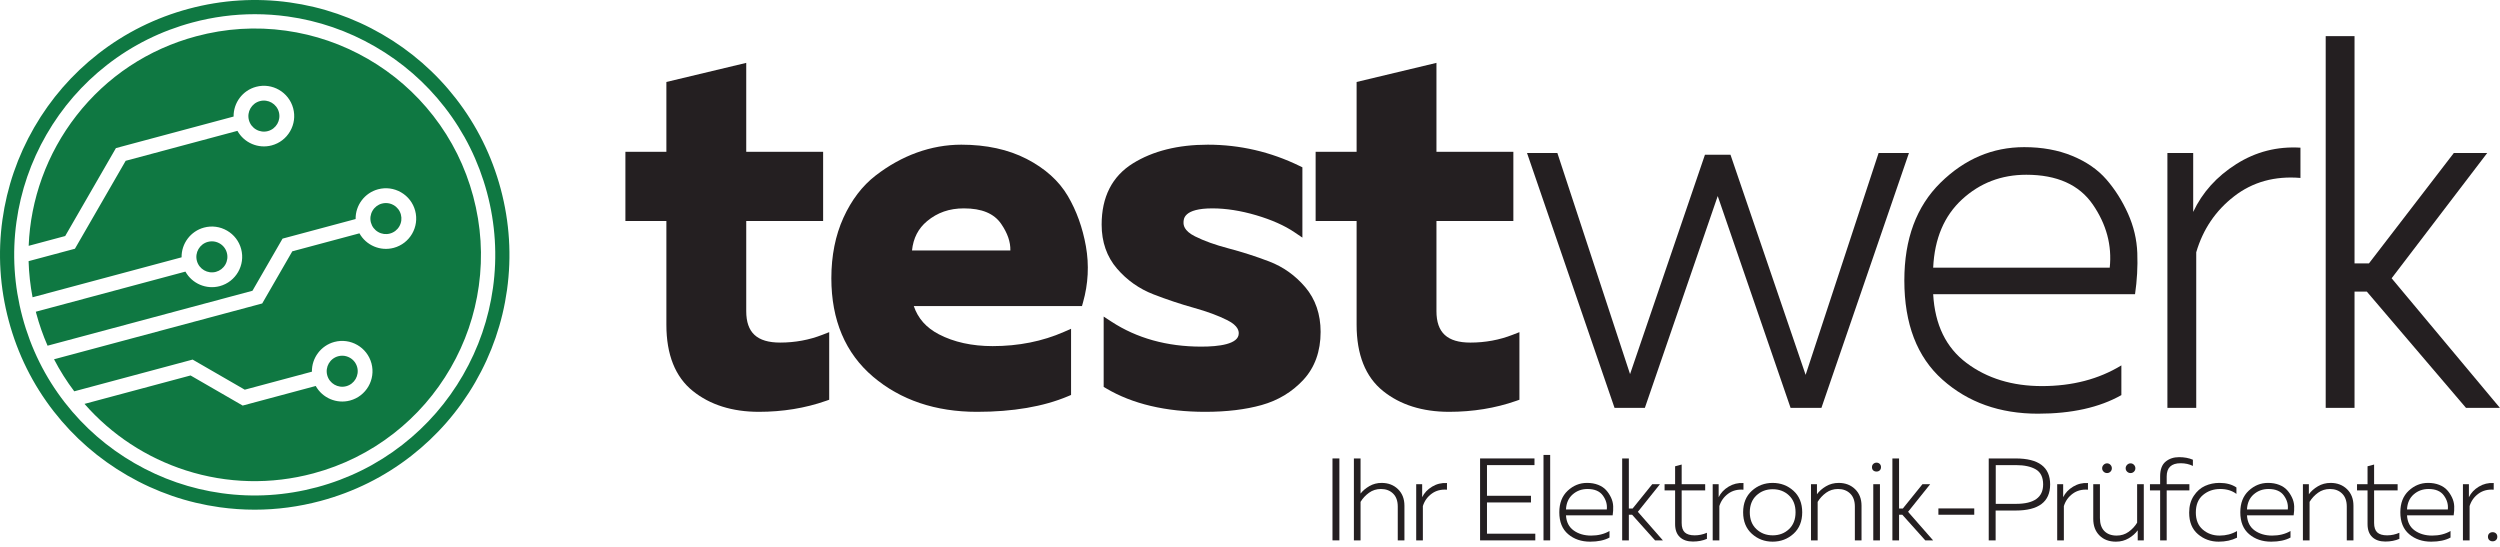 <svg xmlns="http://www.w3.org/2000/svg" xmlns:xlink="http://www.w3.org/1999/xlink" xmlns:serif="http://www.serif.com/" width="100%" height="100%" viewBox="0 0 512 112" xml:space="preserve" style="fill-rule:evenodd;clip-rule:evenodd;stroke-linejoin:round;stroke-miterlimit:2;">    <g transform="matrix(1,0,0,0.95,0,0)">        <g id="ArtBoard1">            <rect x="0" y="0" width="512" height="117.378" style="fill:none;"></rect>            <g>                <clipPath id="_clip1">                    <rect x="0" y="0" width="512" height="117.378"></rect>                </clipPath>                <g clip-path="url(#_clip1)">                    <g transform="matrix(1.94,0,0,2.043,-3.21334e-06,7.31854e-06)">                        <rect x="140.666" y="48.375" width="0.729" height="8.645" style="fill:rgb(36,31,33);"></rect>                        <path d="M142.926,48.375L143.63,48.375L143.63,52.081C143.869,51.776 144.182,51.513 144.569,51.29C144.956,51.068 145.384,50.957 145.853,50.957C146.553,50.957 147.129,51.177 147.582,51.617C148.035,52.058 148.262,52.64 148.262,53.364L148.262,57.021L147.557,57.021L147.557,53.452C147.557,52.858 147.393,52.402 147.064,52.081C146.734,51.759 146.307,51.599 145.779,51.599C145.31,51.599 144.892,51.731 144.526,51.994C144.159,52.257 143.861,52.579 143.63,52.957L143.63,57.021L142.926,57.021L142.926,48.375Z" style="fill:rgb(36,31,33);fill-rule:nonzero;"></path>                        <path d="M150.134,52.464C150.356,52.011 150.706,51.64 151.184,51.351C151.661,51.063 152.184,50.936 152.752,50.969L152.752,51.673C152.126,51.623 151.587,51.765 151.134,52.099C150.681,52.433 150.373,52.867 150.208,53.401L150.208,57.021L149.504,57.021L149.504,51.092L150.134,51.092L150.134,52.464Z" style="fill:rgb(36,31,33);fill-rule:nonzero;"></path>                        <path d="M156.247,48.375L161.991,48.375L161.991,49.079L156.976,49.079L156.976,52.315L161.62,52.315L161.62,53.019L156.976,53.019L156.976,56.316L162.077,56.316L162.077,57.021L156.247,57.021L156.247,48.375Z" style="fill:rgb(36,31,33);fill-rule:nonzero;"></path>                        <rect x="162.943" y="48.005" width="0.704" height="9.016" style="fill:rgb(36,31,33);"></rect>                        <path d="M169.626,53.76C169.683,53.241 169.545,52.751 169.212,52.29C168.879,51.829 168.337,51.599 167.588,51.599C166.978,51.599 166.455,51.791 166.019,52.173C165.582,52.556 165.348,53.085 165.316,53.76L169.626,53.76ZM164.611,54.057C164.611,53.093 164.905,52.336 165.494,51.784C166.083,51.233 166.764,50.956 167.539,50.956C167.975,50.956 168.366,51.024 168.712,51.16C169.057,51.296 169.335,51.479 169.545,51.71C169.755,51.94 169.93,52.204 170.071,52.5C170.21,52.796 170.287,53.103 170.299,53.42C170.311,53.738 170.292,54.057 170.244,54.377L165.316,54.377C165.356,55.086 165.628,55.618 166.131,55.977C166.632,56.335 167.247,56.515 167.97,56.515C168.712,56.515 169.358,56.354 169.91,56.033L169.91,56.724C169.374,57.013 168.695,57.157 167.872,57.157C166.941,57.157 166.166,56.893 165.544,56.366C164.922,55.839 164.611,55.069 164.611,54.057" style="fill:rgb(36,31,33);fill-rule:nonzero;"></path>                        <path d="M176.836,49.203L177.529,49.018L177.529,51.092L180.011,51.092L180.011,51.747L177.529,51.747L177.529,55.181C177.529,55.641 177.64,55.975 177.861,56.181C178.084,56.387 178.43,56.49 178.899,56.49C179.344,56.49 179.776,56.399 180.196,56.218L180.196,56.861C179.759,57.049 179.265,57.144 178.713,57.144C178.129,57.144 177.67,56.988 177.337,56.675C177.003,56.362 176.836,55.905 176.836,55.304L176.836,51.747L175.725,51.747L175.725,51.092L176.836,51.092L176.836,49.203Z" style="fill:rgb(36,31,33);fill-rule:nonzero;"></path>                        <path d="M181.433,52.464C181.656,52.011 182.005,51.64 182.483,51.351C182.961,51.063 183.483,50.936 184.052,50.969L184.052,51.673C183.426,51.623 182.886,51.765 182.434,52.099C181.981,52.433 181.673,52.867 181.507,53.401L181.507,57.021L180.804,57.021L180.804,51.092L181.433,51.092L181.433,52.464Z" style="fill:rgb(36,31,33);fill-rule:nonzero;"></path>                        <path d="M188.859,55.835C189.32,55.399 189.551,54.806 189.551,54.056C189.551,53.308 189.32,52.715 188.859,52.278C188.398,51.842 187.826,51.623 187.142,51.623C186.458,51.623 185.884,51.842 185.419,52.278C184.954,52.715 184.721,53.308 184.721,54.056C184.721,54.806 184.954,55.399 185.419,55.835C185.884,56.271 186.458,56.489 187.142,56.489C187.826,56.489 188.398,56.271 188.859,55.835M184.937,56.324C184.324,55.767 184.017,55.012 184.017,54.056C184.017,53.101 184.324,52.346 184.937,51.79C185.551,51.234 186.282,50.957 187.13,50.957C187.986,50.957 188.721,51.234 189.335,51.79C189.947,52.346 190.254,53.101 190.254,54.056C190.254,55.012 189.947,55.767 189.335,56.324C188.721,56.879 187.986,57.157 187.13,57.157C186.282,57.157 185.551,56.879 184.937,56.324" style="fill:rgb(36,31,33);fill-rule:nonzero;"></path>                        <path d="M191.81,52.155C192.041,51.834 192.358,51.553 192.761,51.315C193.164,51.075 193.613,50.957 194.107,50.957C194.807,50.957 195.384,51.178 195.837,51.617C196.29,52.058 196.516,52.641 196.516,53.364L196.516,57.021L195.812,57.021L195.812,53.452C195.812,52.859 195.647,52.401 195.318,52.081C194.988,51.759 194.56,51.599 194.034,51.599C193.564,51.599 193.146,51.731 192.78,51.993C192.413,52.257 192.115,52.579 191.884,52.957L191.884,57.021L191.181,57.021L191.181,51.092L191.81,51.092L191.81,52.155Z" style="fill:rgb(36,31,33);fill-rule:nonzero;"></path>                        <path d="M198.46,57.021L197.756,57.021L197.756,51.092L198.46,51.092L198.46,57.021ZM198.571,49.289C198.571,49.437 198.525,49.553 198.435,49.635C198.344,49.718 198.233,49.759 198.102,49.759C197.961,49.759 197.847,49.72 197.756,49.641C197.665,49.563 197.62,49.445 197.62,49.289C197.62,49.15 197.667,49.036 197.762,48.95C197.857,48.863 197.969,48.819 198.102,48.819C198.233,48.819 198.345,48.863 198.435,48.95C198.525,49.036 198.571,49.15 198.571,49.289" style="fill:rgb(36,31,33);fill-rule:nonzero;"></path>                        <path d="M204.073,57.021L203.246,57.021L200.824,54.317L200.478,54.317L200.478,57.021L199.774,57.021L199.774,48.375L200.478,48.375L200.478,53.661L200.875,53.661L202.949,51.092L203.764,51.092L201.43,54.007L204.073,57.021Z" style="fill:rgb(36,31,33);fill-rule:nonzero;"></path>                        <rect x="204.631" y="53.649" width="3.785" height="0.667" style="fill:rgb(36,31,33);"></rect>                        <path d="M215.688,51.117C215.688,50.36 215.43,49.831 214.915,49.53C214.4,49.229 213.703,49.079 212.822,49.079L210.685,49.079L210.685,53.167L212.822,53.167C214.732,53.167 215.688,52.484 215.688,51.117M209.944,48.376L212.785,48.376C215.213,48.376 216.428,49.289 216.428,51.117C216.428,52.953 215.213,53.871 212.785,53.871L210.673,53.871L210.673,57.02L209.944,57.02L209.944,48.376Z" style="fill:rgb(36,31,33);fill-rule:nonzero;"></path>                        <path d="M217.802,52.464C218.024,52.011 218.374,51.64 218.852,51.351C219.329,51.063 219.852,50.936 220.42,50.969L220.42,51.673C219.794,51.623 219.255,51.765 218.802,52.099C218.349,52.433 218.041,52.867 217.876,53.401L217.876,57.021L217.172,57.021L217.172,51.092L217.802,51.092L217.802,52.464Z" style="fill:rgb(36,31,33);fill-rule:nonzero;"></path>                        <path d="M225.276,49.048C225.375,49.151 225.425,49.273 225.425,49.412C225.425,49.553 225.375,49.672 225.276,49.771C225.178,49.87 225.058,49.918 224.918,49.918C224.779,49.918 224.657,49.87 224.554,49.771C224.451,49.672 224.4,49.553 224.4,49.412C224.4,49.273 224.451,49.151 224.554,49.048C224.657,48.945 224.779,48.893 224.918,48.893C225.058,48.893 225.178,48.945 225.276,49.048M222.794,49.048C222.893,49.151 222.942,49.273 222.942,49.412C222.942,49.553 222.893,49.672 222.794,49.771C222.695,49.87 222.576,49.918 222.436,49.918C222.296,49.918 222.174,49.87 222.072,49.771C221.969,49.672 221.917,49.553 221.917,49.412C221.917,49.273 221.969,49.151 222.072,49.048C222.174,48.945 222.296,48.893 222.436,48.893C222.576,48.893 222.695,48.945 222.794,49.048M225.61,51.092L226.314,51.092L226.314,57.021L225.672,57.021L225.672,55.958C225.442,56.279 225.126,56.56 224.727,56.798C224.327,57.037 223.876,57.157 223.374,57.157C222.649,57.157 222.069,56.938 221.633,56.501C221.196,56.065 220.978,55.481 220.978,54.748L220.978,51.092L221.683,51.092L221.683,54.662C221.683,55.263 221.839,55.723 222.151,56.039C222.465,56.356 222.896,56.515 223.448,56.515C223.926,56.515 224.348,56.383 224.714,56.119C225.08,55.856 225.38,55.535 225.61,55.156L225.61,51.092Z" style="fill:rgb(36,31,33);fill-rule:nonzero;"></path>                        <path d="M228.731,57.021L228.039,57.021L228.039,51.747L226.965,51.747L226.965,51.092L228.039,51.092L228.039,50.252C228.039,49.544 228.231,49.031 228.613,48.715C228.996,48.397 229.471,48.239 230.04,48.239C230.584,48.239 231.069,48.329 231.497,48.51L231.497,49.166C231.119,48.977 230.686,48.881 230.2,48.881C229.221,48.881 228.731,49.347 228.731,50.277L228.731,51.092L231.127,51.092L231.127,51.747L228.731,51.747L228.731,57.021Z" style="fill:rgb(36,31,33);fill-rule:nonzero;"></path>                        <path d="M231.103,54.094C231.103,53.402 231.266,52.811 231.591,52.321C231.916,51.831 232.313,51.482 232.783,51.272C233.253,51.061 233.759,50.956 234.302,50.956C235.026,50.956 235.624,51.117 236.093,51.438L236.093,52.118C235.632,51.771 235.063,51.599 234.389,51.599C233.68,51.599 233.073,51.808 232.567,52.229C232.06,52.649 231.808,53.267 231.808,54.081C231.808,54.864 232.052,55.465 232.542,55.884C233.032,56.304 233.623,56.515 234.315,56.515C234.998,56.515 235.611,56.354 236.155,56.033L236.155,56.736C235.595,57.017 234.949,57.157 234.216,57.157C233.375,57.157 232.647,56.893 232.029,56.366C231.412,55.84 231.103,55.082 231.103,54.094" style="fill:rgb(36,31,33);fill-rule:nonzero;"></path>                        <path d="M241.516,53.76C241.574,53.241 241.436,52.751 241.102,52.29C240.769,51.829 240.227,51.599 239.479,51.599C238.869,51.599 238.346,51.791 237.91,52.173C237.473,52.556 237.239,53.085 237.206,53.76L241.516,53.76ZM236.502,54.057C236.502,53.093 236.796,52.336 237.385,51.784C237.974,51.233 238.655,50.956 239.429,50.956C239.865,50.956 240.257,51.024 240.603,51.16C240.948,51.296 241.226,51.479 241.436,51.71C241.646,51.94 241.821,52.204 241.961,52.5C242.101,52.796 242.177,53.103 242.19,53.42C242.201,53.738 242.183,54.057 242.134,54.377L237.206,54.377C237.247,55.086 237.519,55.618 238.021,55.977C238.523,56.335 239.137,56.515 239.861,56.515C240.603,56.515 241.249,56.354 241.801,56.033L241.801,56.724C241.265,57.013 240.586,57.157 239.763,57.157C238.832,57.157 238.057,56.893 237.434,56.366C236.813,55.839 236.502,55.069 236.502,54.057" style="fill:rgb(36,31,33);fill-rule:nonzero;"></path>                        <path d="M243.74,52.155C243.971,51.834 244.288,51.553 244.691,51.315C245.095,51.075 245.543,50.957 246.038,50.957C246.738,50.957 247.314,51.178 247.767,51.617C248.22,52.058 248.447,52.641 248.447,53.364L248.447,57.021L247.742,57.021L247.742,53.452C247.742,52.859 247.577,52.401 247.248,52.081C246.919,51.759 246.49,51.599 245.964,51.599C245.495,51.599 245.076,51.731 244.71,51.993C244.343,52.257 244.045,52.579 243.815,52.957L243.815,57.021L243.111,57.021L243.111,51.092L243.74,51.092L243.74,52.155Z" style="fill:rgb(36,31,33);fill-rule:nonzero;"></path>                        <path d="M249.935,49.203L250.627,49.018L250.627,51.092L253.11,51.092L253.11,51.747L250.627,51.747L250.627,55.181C250.627,55.641 250.739,55.975 250.96,56.181C251.183,56.387 251.529,56.49 251.998,56.49C252.442,56.49 252.875,56.399 253.295,56.218L253.295,56.861C252.858,57.049 252.364,57.144 251.812,57.144C251.228,57.144 250.769,56.988 250.436,56.675C250.102,56.362 249.935,55.905 249.935,55.304L249.935,51.747L248.824,51.747L248.824,51.092L249.935,51.092L249.935,49.203Z" style="fill:rgb(36,31,33);fill-rule:nonzero;"></path>                        <path d="M258.41,53.76C258.468,53.241 258.33,52.751 257.996,52.29C257.663,51.829 257.121,51.599 256.373,51.599C255.763,51.599 255.24,51.791 254.804,52.173C254.367,52.556 254.133,53.085 254.101,53.76L258.41,53.76ZM253.396,54.057C253.396,53.093 253.69,52.336 254.279,51.784C254.868,51.233 255.549,50.956 256.323,50.956C256.759,50.956 257.151,51.024 257.497,51.16C257.842,51.296 258.12,51.479 258.33,51.71C258.54,51.94 258.715,52.204 258.855,52.5C258.995,52.796 259.072,53.103 259.084,53.42C259.095,53.738 259.078,54.057 259.028,54.377L254.101,54.377C254.141,55.086 254.413,55.618 254.915,55.977C255.417,56.335 256.031,56.515 256.755,56.515C257.497,56.515 258.143,56.354 258.695,56.033L258.695,56.724C258.16,57.013 257.48,57.157 256.657,57.157C255.726,57.157 254.951,56.893 254.328,56.366C253.707,55.839 253.396,55.069 253.396,54.057" style="fill:rgb(36,31,33);fill-rule:nonzero;"></path>                        <path d="M260.635,52.464C260.857,52.011 261.207,51.64 261.684,51.351C262.162,51.063 262.685,50.936 263.253,50.969L263.253,51.673C262.627,51.623 262.088,51.765 261.635,52.099C261.182,52.433 260.874,52.867 260.709,53.401L260.709,57.021L260.004,57.021L260.004,51.092L260.635,51.092L260.635,52.464Z" style="fill:rgb(36,31,33);fill-rule:nonzero;"></path>                        <path d="M263.492,56.286C263.586,56.373 263.634,56.489 263.634,56.638C263.634,56.786 263.586,56.903 263.492,56.99C263.397,57.076 263.28,57.12 263.14,57.12C262.999,57.12 262.883,57.076 262.787,56.99C262.693,56.903 262.646,56.786 262.646,56.638C262.646,56.489 262.693,56.373 262.787,56.286C262.883,56.199 262.999,56.156 263.14,56.156C263.28,56.156 263.397,56.199 263.492,56.286" style="fill:rgb(36,31,33);fill-rule:nonzero;"></path>                        <path d="M175.547,57.021L174.72,57.021L172.298,54.317L171.952,54.317L171.952,57.021L171.248,57.021L171.248,48.375L171.952,48.375L171.952,53.661L172.35,53.661L174.423,51.092L175.238,51.092L172.904,54.007L175.547,57.021Z" style="fill:rgb(36,31,33);fill-rule:nonzero;"></path>                        <path d="M47.569,38.83C49.12,36.144 50.122,33.232 50.547,30.174C50.988,27.009 50.788,23.824 49.954,20.712C49.12,17.598 47.7,14.74 45.736,12.22C43.839,9.785 41.515,7.764 38.83,6.213C36.144,4.663 33.232,3.661 30.174,3.235C27.008,2.794 23.824,2.994 20.712,3.828C15.646,5.186 11.272,8.083 8.06,12.209C6.515,14.195 5.296,16.4 4.438,18.763C3.598,21.077 3.123,23.49 3.027,25.939L6.882,24.906L12.238,15.627L24.66,12.299C24.638,10.844 25.613,9.54 27.031,9.161C28.735,8.704 30.492,9.719 30.949,11.423C31.17,12.246 31.056,13.108 30.628,13.849C30.2,14.59 29.511,15.12 28.686,15.341C27.268,15.72 25.772,15.078 25.064,13.807L13.267,16.968L7.91,26.247L3.018,27.557C3.055,28.831 3.196,30.111 3.437,31.368L19.169,27.153C19.146,25.698 20.122,24.394 21.54,24.014C22.364,23.793 23.226,23.907 23.967,24.335C24.707,24.762 25.237,25.452 25.458,26.276C25.914,27.98 24.9,29.737 23.196,30.194C21.778,30.573 20.281,29.932 19.574,28.66L3.781,32.893C3.796,32.952 3.812,33.012 3.828,33.071C4.14,34.234 4.54,35.379 5.021,36.478L26.651,30.682L29.828,25.18L37.541,23.113C37.518,21.658 38.493,20.353 39.911,19.974C40.736,19.753 41.597,19.867 42.338,20.294C43.079,20.722 43.608,21.412 43.829,22.236C44.285,23.939 43.271,25.697 41.567,26.153C40.149,26.534 38.652,25.891 37.945,24.621L30.857,26.52L27.68,32.023L27.602,32.043L5.704,37.911C6.318,39.094 7.035,40.23 7.839,41.292L20.336,37.943L20.406,37.984L25.839,41.12L32.927,39.221C32.904,37.767 33.88,36.462 35.297,36.082C37.001,35.626 38.759,36.641 39.215,38.345C39.672,40.048 38.658,41.806 36.954,42.262C35.536,42.642 34.039,42 33.331,40.729L25.618,42.796L25.549,42.755L20.116,39.619L8.919,42.619C11.78,45.883 15.474,48.307 19.62,49.636C23.978,51.034 28.629,51.144 33.071,49.954C36.184,49.12 39.042,47.701 41.562,45.737C43.998,43.839 46.018,41.515 47.569,38.83M27.434,10.669C26.563,10.903 26.043,11.802 26.277,12.674C26.39,13.096 26.661,13.449 27.041,13.668C27.419,13.887 27.861,13.946 28.283,13.833C29.155,13.598 29.674,12.698 29.44,11.827C29.207,10.955 28.307,10.435 27.434,10.669M22.369,25.466C22.227,25.466 22.084,25.484 21.944,25.522C21.072,25.756 20.552,26.656 20.786,27.528C21.02,28.4 21.919,28.919 22.792,28.686C23.214,28.572 23.567,28.301 23.786,27.922C24.005,27.543 24.063,27.101 23.95,26.68C23.837,26.258 23.566,25.905 23.186,25.686C22.933,25.541 22.652,25.466 22.369,25.466M26.277,12.674C26.39,13.096 26.661,13.449 27.041,13.668C27.419,13.887 27.861,13.946 28.283,13.833C29.155,13.598 29.674,12.698 29.44,11.827C29.207,10.955 28.307,10.435 27.434,10.669C26.563,10.903 26.043,11.802 26.277,12.674M20.786,27.528C21.02,28.4 21.919,28.919 22.792,28.686C23.214,28.572 23.567,28.301 23.786,27.922C24.005,27.543 24.063,27.101 23.95,26.68C23.837,26.258 23.566,25.905 23.186,25.686C22.933,25.541 22.652,25.466 22.369,25.466C22.227,25.466 22.084,25.484 21.944,25.522C21.072,25.756 20.552,26.656 20.786,27.528M50.547,30.174C50.988,27.009 50.788,23.824 49.954,20.712C49.12,17.598 47.7,14.74 45.736,12.22C43.839,9.785 41.515,7.764 38.83,6.213C36.144,4.663 33.232,3.661 30.174,3.235C27.008,2.794 23.824,2.994 20.712,3.828C15.646,5.186 11.272,8.083 8.06,12.209C6.515,14.195 5.296,16.4 4.438,18.763C3.598,21.077 3.123,23.49 3.027,25.939L6.882,24.906L12.238,15.627L24.66,12.299C24.638,10.844 25.613,9.54 27.031,9.161C28.735,8.704 30.492,9.719 30.949,11.423C31.17,12.246 31.056,13.108 30.628,13.849C30.2,14.59 29.511,15.12 28.686,15.341C27.268,15.72 25.772,15.078 25.064,13.807L13.267,16.968L7.91,26.247L3.018,27.557C3.055,28.831 3.196,30.111 3.437,31.368L19.169,27.153C19.146,25.698 20.122,24.394 21.54,24.014C22.364,23.793 23.226,23.907 23.967,24.335C24.707,24.762 25.237,25.452 25.458,26.276C25.914,27.98 24.9,29.737 23.196,30.194C21.778,30.573 20.281,29.932 19.574,28.66L3.781,32.893C3.796,32.952 3.812,33.012 3.828,33.071C4.14,34.234 4.54,35.379 5.021,36.478L26.651,30.682L29.828,25.18L37.541,23.113C37.518,21.658 38.493,20.353 39.911,19.974C40.736,19.753 41.597,19.867 42.338,20.294C43.079,20.722 43.608,21.412 43.829,22.236C44.285,23.939 43.271,25.697 41.567,26.153C40.149,26.534 38.652,25.891 37.945,24.621L30.857,26.52L27.68,32.023L27.602,32.043L5.704,37.911C6.318,39.094 7.035,40.23 7.839,41.292L20.336,37.943L20.406,37.984L25.839,41.12L32.927,39.221C32.904,37.767 33.88,36.462 35.297,36.082C37.001,35.626 38.759,36.641 39.215,38.345C39.672,40.048 38.658,41.806 36.954,42.262C35.536,42.642 34.039,42 33.331,40.729L25.618,42.796L25.549,42.755L20.116,39.619L8.919,42.619C11.78,45.883 15.474,48.307 19.62,49.636C23.978,51.034 28.629,51.144 33.071,49.954C36.184,49.12 39.042,47.701 41.562,45.737C43.998,43.839 46.018,41.515 47.569,38.83C49.12,36.144 50.122,33.232 50.547,30.174M39.921,24.481C40.3,24.7 40.742,24.758 41.163,24.645C41.585,24.532 41.938,24.261 42.157,23.882C42.376,23.503 42.434,23.062 42.321,22.64C42.208,22.219 41.937,21.865 41.558,21.646C41.305,21.5 41.024,21.426 40.741,21.426C40.598,21.426 40.456,21.444 40.315,21.482C39.893,21.595 39.541,21.866 39.322,22.245C39.103,22.625 39.044,23.066 39.157,23.487C39.271,23.909 39.541,24.262 39.921,24.481M35.702,37.591C35.842,37.553 35.984,37.534 36.127,37.534C36.411,37.534 36.691,37.609 36.944,37.755C37.324,37.974 37.595,38.327 37.708,38.748C37.941,39.621 37.422,40.521 36.549,40.754C35.677,40.988 34.778,40.468 34.544,39.596C34.31,38.724 34.83,37.824 35.702,37.591" style="fill:rgb(15,120,66);fill-rule:nonzero;"></path>                        <path d="M26.899,1.498C24.692,1.498 22.49,1.79 20.321,2.371C17.011,3.258 13.973,4.767 11.293,6.854C8.704,8.872 6.555,11.343 4.906,14.199C3.258,17.054 2.193,20.15 1.74,23.401C1.271,26.766 1.484,30.151 2.371,33.461C3.257,36.772 4.766,39.809 6.855,42.489C8.872,45.078 11.343,47.226 14.198,48.875C17.054,50.524 20.15,51.59 23.401,52.042C26.766,52.511 30.151,52.298 33.462,51.412C36.772,50.524 39.809,49.016 42.489,46.927C45.078,44.91 47.227,42.439 48.876,39.584C50.524,36.728 51.589,33.632 52.042,30.381C52.511,27.016 52.298,23.631 51.412,20.321C50.525,17.01 49.016,13.973 46.927,11.293C44.91,8.704 42.44,6.555 39.584,4.907C36.728,3.258 33.632,2.192 30.382,1.739C29.222,1.578 28.059,1.498 26.899,1.498M26.884,53.782C25.654,53.782 24.423,53.696 23.195,53.526C19.752,53.047 16.473,51.918 13.449,50.172C10.426,48.427 7.81,46.152 5.673,43.41C3.461,40.571 1.863,37.354 0.924,33.849C-0.015,30.343 -0.24,26.759 0.256,23.194C0.736,19.751 1.864,16.473 3.609,13.45C5.356,10.426 7.631,7.81 10.372,5.673C13.212,3.461 16.428,1.863 19.933,0.924C23.438,-0.015 27.023,-0.24 30.588,0.256C34.03,0.736 37.309,1.864 40.333,3.61C43.356,5.355 45.972,7.63 48.108,10.372C50.321,13.212 51.919,16.429 52.858,19.933C53.797,23.439 54.022,27.023 53.525,30.588C53.046,34.031 51.918,37.309 50.172,40.332C48.427,43.356 46.151,45.972 43.41,48.109C40.571,50.321 37.354,51.918 33.849,52.858C31.552,53.473 29.221,53.782 26.884,53.782" style="fill:rgb(15,120,66);fill-rule:nonzero;"></path>                        <path d="M82.36,36.149C79.916,36.149 78.778,35.096 78.778,32.833L78.778,23.323L86.895,23.323L86.895,16.015L78.778,16.015L78.778,6.634L70.348,8.65L70.348,16.015L66.022,16.015L66.022,23.323L70.348,23.323L70.348,34.275C70.348,37.421 71.286,39.771 73.136,41.256C74.951,42.716 77.3,43.456 80.117,43.456C82.624,43.456 85,43.069 87.181,42.305L87.536,42.181L87.536,35.048L86.813,35.33C85.421,35.874 83.923,36.149 82.36,36.149" style="fill:rgb(36,31,33);fill-rule:nonzero;"></path>                        <path d="M96.278,26.429C96.412,25.13 96.935,24.114 97.871,23.334C98.958,22.428 100.227,21.988 101.751,21.988C103.647,21.988 104.937,22.525 105.694,23.627C106.364,24.605 106.683,25.527 106.661,26.429L96.278,26.429ZM112.728,20.682C111.79,19.089 110.326,17.771 108.376,16.768C106.439,15.772 104.121,15.267 101.484,15.267C99.898,15.267 98.32,15.548 96.791,16.1C95.269,16.649 93.802,17.467 92.429,18.529C91.03,19.61 89.89,21.106 89.039,22.974C88.193,24.831 87.763,26.981 87.763,29.362C87.763,33.779 89.246,37.275 92.169,39.753C95.066,42.21 98.757,43.457 103.14,43.457C106.931,43.457 110.163,42.903 112.745,41.813L113.069,41.676L113.069,34.692L112.326,35.019C110.056,36.017 107.522,36.522 104.795,36.522C102.612,36.522 100.7,36.103 99.111,35.274C97.78,34.58 96.909,33.602 96.465,32.295L114.221,32.295L114.33,31.91C114.884,29.954 114.986,27.961 114.636,25.985C114.288,24.027 113.646,22.243 112.728,20.682" style="fill:rgb(36,31,33);fill-rule:nonzero;"></path>                        <path d="M133.971,27.585C132.554,27.046 131.107,26.583 129.672,26.206C128.288,25.843 127.1,25.416 126.143,24.936C124.941,24.335 124.941,23.698 124.941,23.488C124.941,23.116 124.941,21.988 127.989,21.988C129.425,21.988 130.983,22.232 132.619,22.714C134.25,23.196 135.612,23.801 136.664,24.514L137.49,25.073L137.49,17.656L137.193,17.511C134.143,16.022 130.884,15.267 127.508,15.267C124.362,15.267 121.699,15.932 119.591,17.244C117.405,18.605 116.297,20.778 116.297,23.701C116.297,25.533 116.844,27.097 117.921,28.346C118.97,29.564 120.262,30.477 121.763,31.058C123.196,31.613 124.641,32.094 126.058,32.489C127.425,32.87 128.607,33.307 129.568,33.788C130.77,34.391 130.77,34.987 130.77,35.183C130.77,36.334 128.619,36.576 126.814,36.576C123.197,36.576 120.007,35.689 117.33,33.938L116.511,33.404L116.511,40.826L116.771,40.98C119.546,42.624 123.069,43.457 127.241,43.457C129.484,43.457 131.482,43.217 133.178,42.743C134.921,42.256 136.405,41.361 137.59,40.083C138.799,38.778 139.413,37.075 139.413,35.023C139.413,33.157 138.867,31.569 137.792,30.301C136.741,29.063 135.455,28.149 133.971,27.585" style="fill:rgb(36,31,33);fill-rule:nonzero;"></path>                        <path d="M159.678,35.33C158.286,35.874 156.788,36.15 155.226,36.15C152.781,36.15 151.642,35.095 151.642,32.833L151.642,23.323L159.761,23.323L159.761,16.015L151.642,16.015L151.642,6.634L143.213,8.65L143.213,16.015L138.887,16.015L138.887,23.323L143.213,23.323L143.213,34.275C143.213,37.422 144.152,39.771 146.001,41.257C147.815,42.717 150.164,43.456 152.982,43.456C155.489,43.456 157.865,43.069 160.047,42.305L160.401,42.181L160.401,35.049L159.678,35.33Z" style="fill:rgb(36,31,33);fill-rule:nonzero;"></path>                        <path d="M198.318,16.143L201.522,16.143L192.283,43.037L189.025,43.037L181.335,20.687L173.644,43.037L170.441,43.037L161.202,16.143L164.406,16.143L172.08,39.477L179.987,16.327L182.682,16.327L190.615,39.556L198.318,16.143Z" style="fill:rgb(36,31,33);fill-rule:nonzero;"></path>                        <path d="M222.718,28.245C222.967,25.892 222.371,23.67 220.93,21.577C219.487,19.487 217.146,18.44 213.907,18.44C211.272,18.44 209.011,19.309 207.124,21.045C205.237,22.782 204.221,25.183 204.08,28.245L222.718,28.245ZM201.035,29.59C201.035,25.22 202.308,21.783 204.854,19.28C207.4,16.778 210.345,15.527 213.693,15.527C215.58,15.527 217.271,15.835 218.766,16.451C220.261,17.067 221.464,17.899 222.371,18.944C223.279,19.991 224.035,21.185 224.641,22.53C225.246,23.875 225.576,25.267 225.629,26.704C225.683,28.143 225.602,29.59 225.389,31.047L204.08,31.047C204.258,34.26 205.433,36.678 207.604,38.303C209.776,39.928 212.429,40.74 215.562,40.74C218.766,40.74 221.561,40.011 223.947,38.555L223.947,41.692C221.632,43 218.694,43.653 215.135,43.653C211.111,43.653 207.755,42.459 205.068,40.068C202.379,37.677 201.035,34.184 201.035,29.59" style="fill:rgb(36,31,33);fill-rule:nonzero;"></path>                        <path d="M231.529,22.362C232.491,20.308 234.004,18.628 236.069,17.32C238.133,16.012 240.395,15.434 242.852,15.583L242.852,18.776C240.145,18.552 237.813,19.196 235.855,20.71C233.897,22.222 232.561,24.193 231.85,26.621L231.85,43.037L228.806,43.037L228.806,16.144L231.529,16.144L231.529,22.362Z" style="fill:rgb(36,31,33);fill-rule:nonzero;"></path>                        <path d="M263.906,43.037L260.326,43.037L249.856,30.767L248.561,30.767L248.561,43.037L245.517,43.037L245.517,3.816L248.561,3.816L248.561,27.797L250.08,27.797L259.045,16.143L262.569,16.143L252.477,29.364L263.906,43.037Z" style="fill:rgb(36,31,33);fill-rule:nonzero;"></path>                    </g>                </g>            </g>        </g>    </g></svg>
